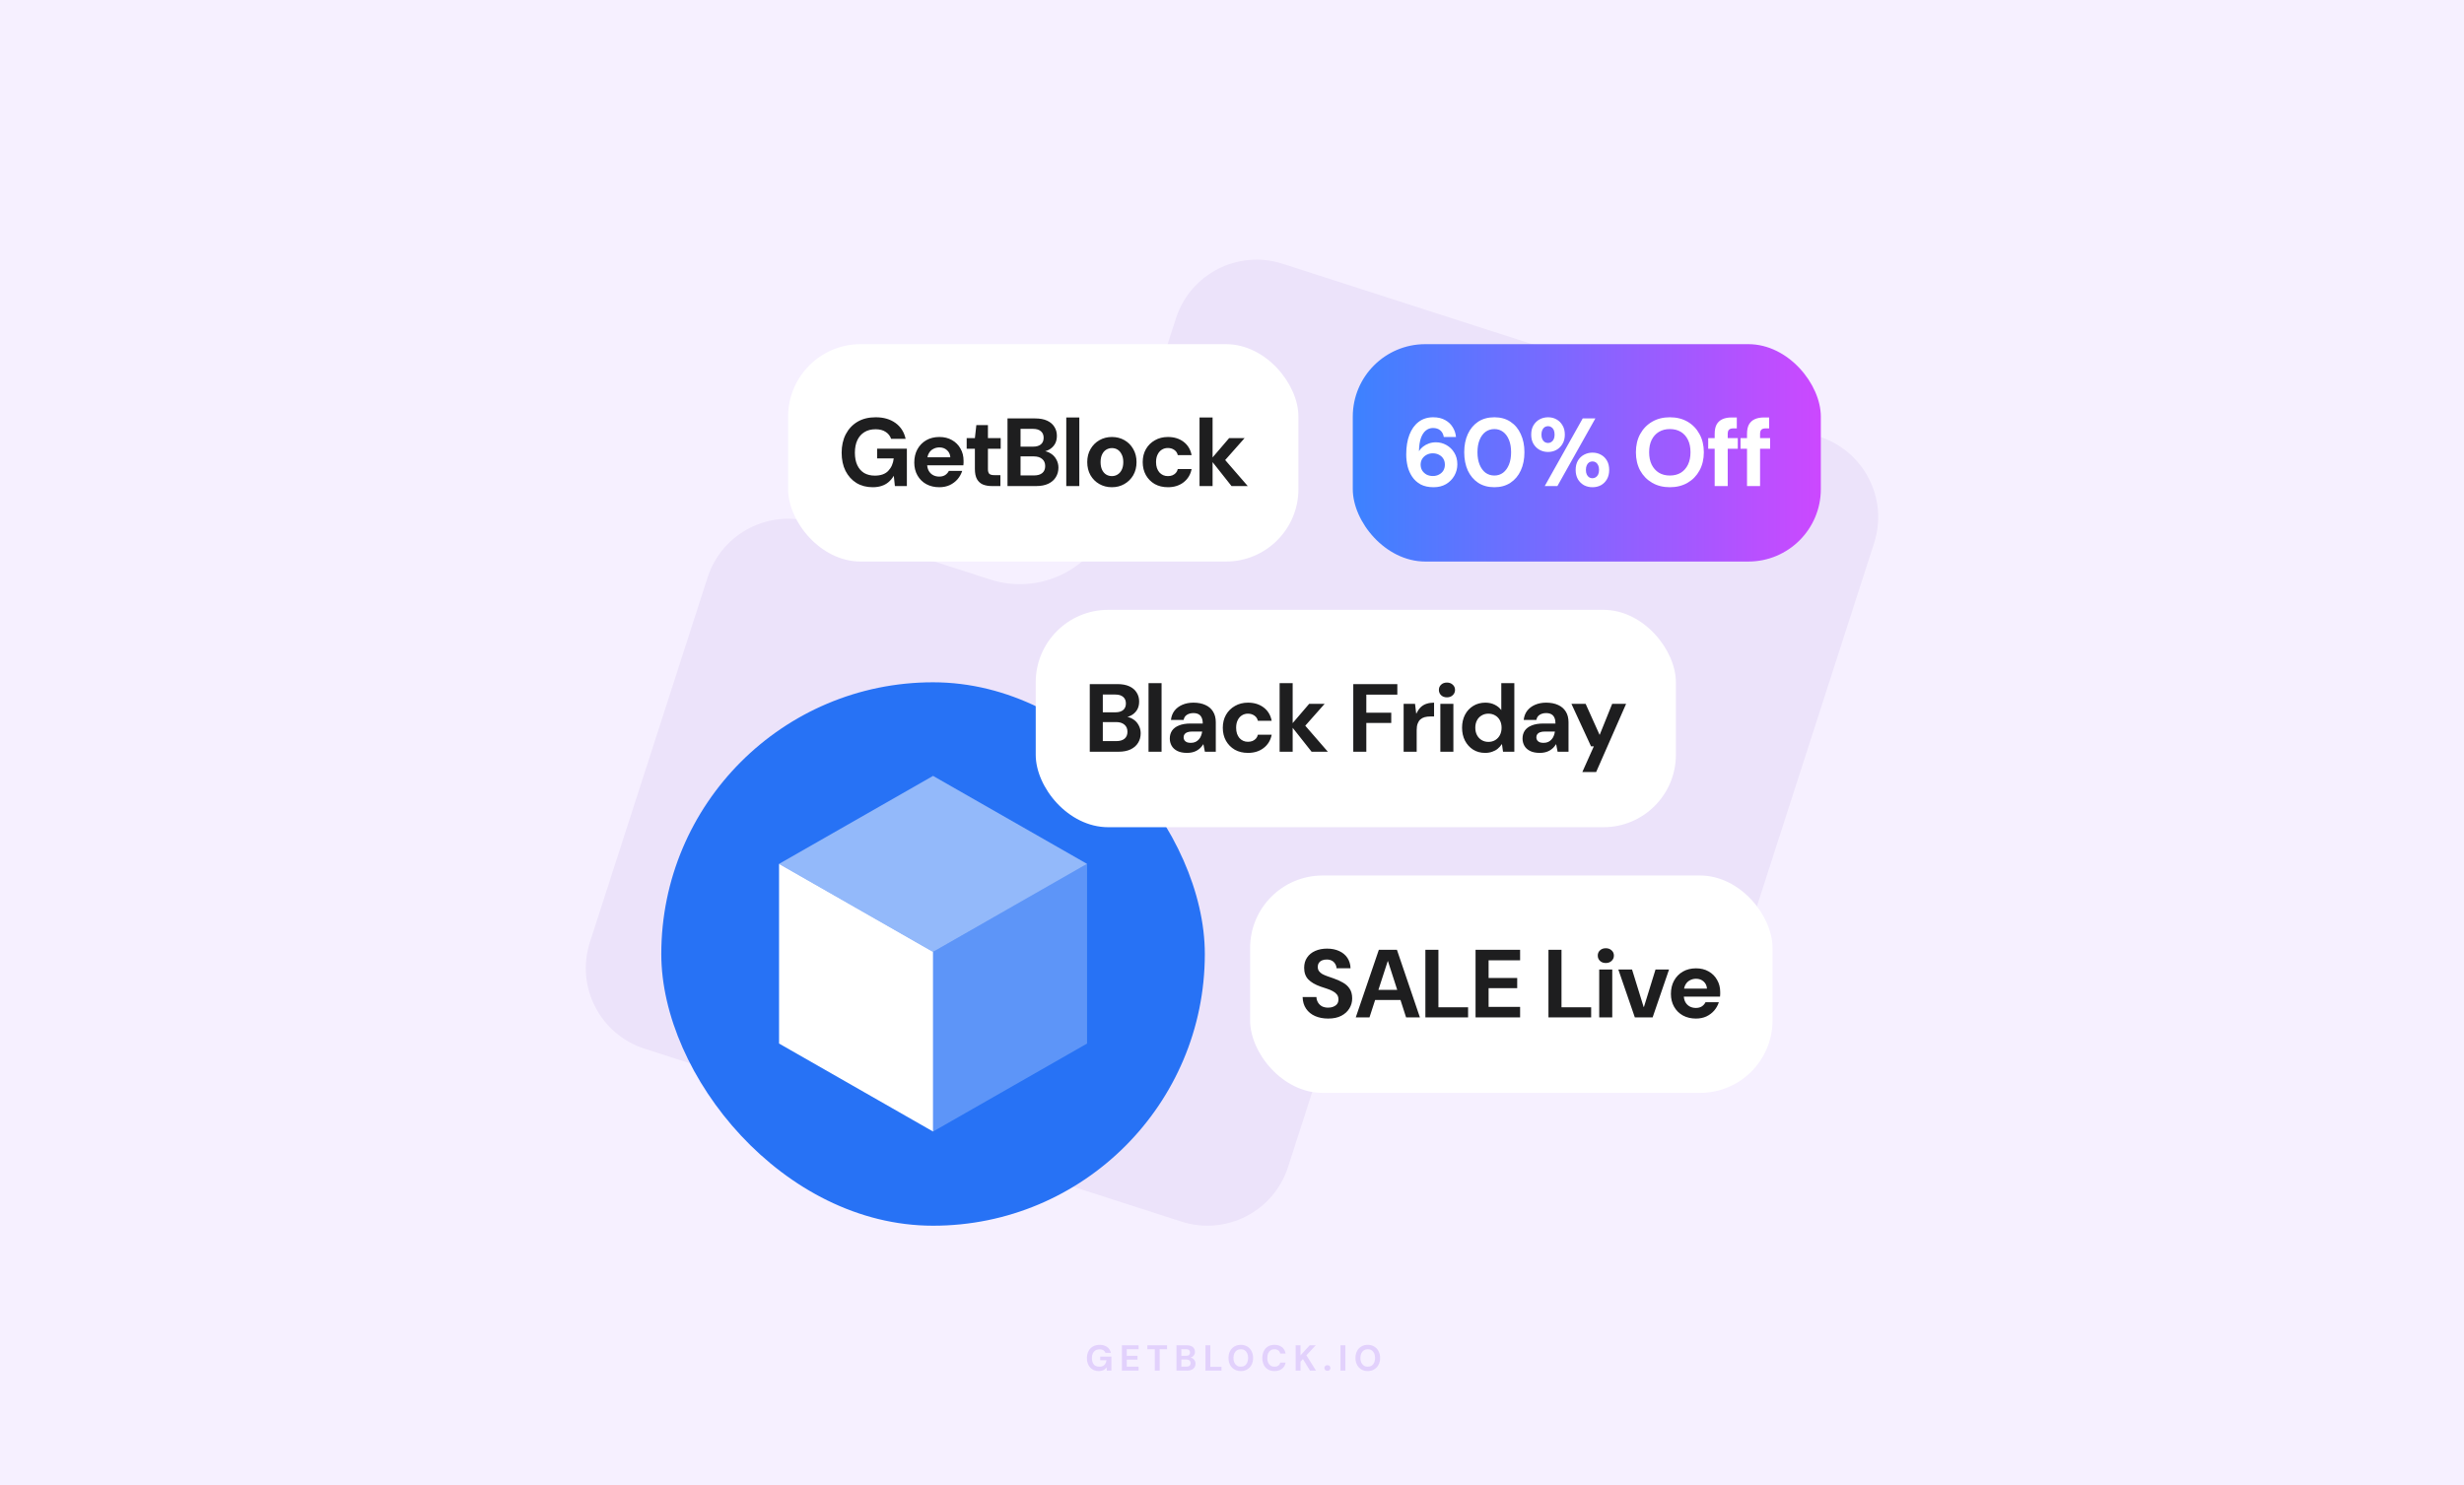 <svg width="816" height="492" viewBox="0 0 816 492" fill="none" xmlns="http://www.w3.org/2000/svg">
<rect width="816" height="492" fill="#F6F0FF"/>
<path fill-rule="evenodd" clip-rule="evenodd" d="M602.554 144.638C617.294 149.386 625.392 165.176 620.64 179.905L581.656 300.753C576.904 315.482 561.104 323.574 546.364 318.826L488.072 300.048C471.255 294.631 453.23 303.868 447.806 320.683L426.552 386.568C421.801 401.298 406 409.389 391.26 404.641L213.446 347.362C198.706 342.614 190.608 326.824 195.36 312.095L234.344 191.247C239.096 176.518 254.896 168.426 269.636 173.174L327.928 191.952C344.745 197.369 362.77 188.132 368.194 171.317L389.448 105.432C394.199 90.702 410 82.611 424.74 87.359L602.554 144.638Z" fill="#ECE3FA"/>
<path opacity="0.16" d="M363.914 454.144C363.122 454.144 362.426 453.968 361.826 453.616C361.234 453.256 360.774 452.756 360.446 452.116C360.118 451.468 359.954 450.716 359.954 449.86C359.954 448.996 360.122 448.236 360.458 447.58C360.794 446.916 361.278 446.396 361.91 446.02C362.55 445.644 363.306 445.456 364.178 445.456C365.17 445.456 365.99 445.692 366.638 446.164C367.294 446.636 367.714 447.292 367.898 448.132H366.098C365.978 447.764 365.754 447.476 365.426 447.268C365.098 447.052 364.678 446.944 364.166 446.944C363.622 446.944 363.158 447.064 362.774 447.304C362.39 447.544 362.098 447.88 361.898 448.312C361.698 448.744 361.598 449.26 361.598 449.86C361.598 450.468 361.698 450.984 361.898 451.408C362.098 451.832 362.382 452.156 362.75 452.38C363.126 452.596 363.566 452.704 364.07 452.704C364.806 452.704 365.362 452.508 365.738 452.116C366.122 451.716 366.35 451.2 366.422 450.568H364.358V449.356H368.054V454H366.566L366.434 452.932C366.258 453.196 366.05 453.42 365.81 453.604C365.578 453.78 365.306 453.912 364.994 454C364.682 454.096 364.322 454.144 363.914 454.144ZM371.537 454V445.6H377.057V446.908H373.157V449.104H376.697V450.364H373.157V452.692H377.057V454H371.537ZM382.432 454V446.908H379.972V445.6H386.488V446.908H384.04V454H382.432ZM389.604 454V445.6H393.048C393.632 445.6 394.124 445.692 394.524 445.876C394.924 446.06 395.224 446.316 395.424 446.644C395.632 446.964 395.736 447.336 395.736 447.76C395.736 448.184 395.644 448.54 395.46 448.828C395.276 449.116 395.032 449.34 394.728 449.5C394.432 449.652 394.104 449.74 393.744 449.764L393.936 449.632C394.32 449.648 394.66 449.752 394.956 449.944C395.26 450.128 395.496 450.376 395.664 450.688C395.84 451 395.928 451.34 395.928 451.708C395.928 452.156 395.82 452.552 395.604 452.896C395.388 453.24 395.076 453.512 394.668 453.712C394.26 453.904 393.76 454 393.168 454H389.604ZM391.224 452.68H392.904C393.344 452.68 393.684 452.58 393.924 452.38C394.164 452.18 394.284 451.892 394.284 451.516C394.284 451.14 394.16 450.848 393.912 450.64C393.664 450.424 393.32 450.316 392.88 450.316H391.224V452.68ZM391.224 449.104H392.784C393.208 449.104 393.532 449.008 393.756 448.816C393.98 448.624 394.092 448.352 394.092 448C394.092 447.656 393.98 447.388 393.756 447.196C393.532 446.996 393.204 446.896 392.772 446.896H391.224V449.104ZM399.211 454V445.6H400.831V452.74H404.515V454H399.211ZM410.912 454.144C410.104 454.144 409.392 453.96 408.776 453.592C408.168 453.224 407.692 452.716 407.348 452.068C407.004 451.412 406.832 450.656 406.832 449.8C406.832 448.944 407.004 448.192 407.348 447.544C407.692 446.888 408.168 446.376 408.776 446.008C409.392 445.64 410.104 445.456 410.912 445.456C411.72 445.456 412.428 445.64 413.036 446.008C413.652 446.376 414.132 446.888 414.476 447.544C414.82 448.192 414.992 448.944 414.992 449.8C414.992 450.656 414.82 451.412 414.476 452.068C414.132 452.716 413.652 453.224 413.036 453.592C412.428 453.96 411.72 454.144 410.912 454.144ZM410.912 452.692C411.408 452.692 411.836 452.576 412.196 452.344C412.564 452.104 412.844 451.768 413.036 451.336C413.236 450.904 413.336 450.392 413.336 449.8C413.336 449.2 413.236 448.688 413.036 448.264C412.844 447.832 412.564 447.5 412.196 447.268C411.836 447.036 411.408 446.92 410.912 446.92C410.424 446.92 409.996 447.036 409.628 447.268C409.26 447.5 408.976 447.832 408.776 448.264C408.576 448.688 408.476 449.2 408.476 449.8C408.476 450.392 408.576 450.904 408.776 451.336C408.976 451.768 409.26 452.104 409.628 452.344C409.996 452.576 410.424 452.692 410.912 452.692ZM422.053 454.144C421.221 454.144 420.505 453.964 419.905 453.604C419.305 453.236 418.845 452.728 418.525 452.08C418.205 451.424 418.045 450.668 418.045 449.812C418.045 448.956 418.205 448.2 418.525 447.544C418.845 446.888 419.305 446.376 419.905 446.008C420.505 445.64 421.221 445.456 422.053 445.456C423.069 445.456 423.897 445.708 424.537 446.212C425.185 446.716 425.589 447.428 425.749 448.348H423.985C423.881 447.9 423.665 447.552 423.337 447.304C423.009 447.048 422.577 446.92 422.041 446.92C421.553 446.92 421.133 447.04 420.781 447.28C420.429 447.512 420.157 447.844 419.965 448.276C419.781 448.7 419.689 449.212 419.689 449.812C419.689 450.404 419.781 450.916 419.965 451.348C420.157 451.78 420.429 452.112 420.781 452.344C421.133 452.576 421.553 452.692 422.041 452.692C422.577 452.692 423.005 452.576 423.325 452.344C423.653 452.104 423.873 451.772 423.985 451.348H425.749C425.589 452.22 425.185 452.904 424.537 453.4C423.897 453.896 423.069 454.144 422.053 454.144ZM429.077 454V445.6H430.697V448.924L433.733 445.6H435.737L432.641 448.924L435.821 454H433.841L431.489 450.184L430.697 451.024V454H429.077ZM439.603 454.06C439.307 454.06 439.063 453.972 438.871 453.796C438.687 453.612 438.595 453.388 438.595 453.124C438.595 452.86 438.687 452.64 438.871 452.464C439.063 452.28 439.307 452.188 439.603 452.188C439.899 452.188 440.139 452.28 440.323 452.464C440.507 452.64 440.599 452.86 440.599 453.124C440.599 453.388 440.507 453.612 440.323 453.796C440.139 453.972 439.899 454.06 439.603 454.06ZM443.921 454V445.6H445.541V454H443.921ZM452.961 454.144C452.153 454.144 451.441 453.96 450.825 453.592C450.217 453.224 449.741 452.716 449.397 452.068C449.053 451.412 448.881 450.656 448.881 449.8C448.881 448.944 449.053 448.192 449.397 447.544C449.741 446.888 450.217 446.376 450.825 446.008C451.441 445.64 452.153 445.456 452.961 445.456C453.769 445.456 454.477 445.64 455.085 446.008C455.701 446.376 456.181 446.888 456.525 447.544C456.869 448.192 457.041 448.944 457.041 449.8C457.041 450.656 456.869 451.412 456.525 452.068C456.181 452.716 455.701 453.224 455.085 453.592C454.477 453.96 453.769 454.144 452.961 454.144ZM452.961 452.692C453.457 452.692 453.885 452.576 454.245 452.344C454.613 452.104 454.893 451.768 455.085 451.336C455.285 450.904 455.385 450.392 455.385 449.8C455.385 449.2 455.285 448.688 455.085 448.264C454.893 447.832 454.613 447.5 454.245 447.268C453.885 447.036 453.457 446.92 452.961 446.92C452.473 446.92 452.045 447.036 451.677 447.268C451.309 447.5 451.025 447.832 450.825 448.264C450.625 448.688 450.525 449.2 450.525 449.8C450.525 450.392 450.625 450.904 450.825 451.336C451.025 451.768 451.309 452.104 451.677 452.344C452.045 452.576 452.473 452.692 452.961 452.692Z" fill="#7A2FEB"/>
<rect x="414" y="290" width="173" height="72" rx="24" fill="white"/>
<path d="M439.864 337.384C438.242 337.384 436.792 337.107 435.512 336.552C434.253 335.997 433.261 335.187 432.536 334.12C431.81 333.053 431.426 331.763 431.384 330.248H435.96C435.981 330.909 436.152 331.507 436.472 332.04C436.792 332.573 437.229 333 437.784 333.32C438.36 333.619 439.053 333.768 439.864 333.768C440.525 333.768 441.101 333.661 441.592 333.448C442.104 333.235 442.509 332.936 442.808 332.552C443.106 332.147 443.256 331.645 443.256 331.048C443.256 330.408 443.096 329.875 442.776 329.448C442.456 329.021 442.018 328.659 441.464 328.36C440.909 328.04 440.269 327.763 439.544 327.528C438.84 327.293 438.104 327.048 437.336 326.792C435.565 326.173 434.21 325.384 433.272 324.424C432.354 323.464 431.896 322.184 431.896 320.584C431.896 319.261 432.216 318.131 432.856 317.192C433.496 316.232 434.392 315.496 435.544 314.984C436.696 314.472 438.008 314.216 439.48 314.216C440.994 314.216 442.328 314.483 443.48 315.016C444.632 315.528 445.538 316.275 446.2 317.256C446.861 318.237 447.213 319.389 447.256 320.712H442.616C442.594 320.179 442.445 319.699 442.168 319.272C441.912 318.824 441.549 318.472 441.08 318.216C440.61 317.96 440.056 317.832 439.416 317.832C438.861 317.811 438.349 317.896 437.88 318.088C437.432 318.259 437.069 318.536 436.792 318.92C436.536 319.283 436.408 319.741 436.408 320.296C436.408 320.829 436.536 321.277 436.792 321.64C437.048 322.003 437.4 322.323 437.848 322.6C438.317 322.856 438.872 323.101 439.512 323.336C440.152 323.571 440.856 323.816 441.624 324.072C442.754 324.456 443.778 324.915 444.696 325.448C445.634 325.96 446.381 326.632 446.936 327.464C447.512 328.296 447.8 329.384 447.8 330.728C447.8 331.923 447.49 333.021 446.872 334.024C446.274 335.027 445.389 335.837 444.216 336.456C443.042 337.075 441.592 337.384 439.864 337.384ZM448.985 337L456.633 314.6H462.617L470.233 337H465.657L459.641 318.344H459.577L453.529 337H448.985ZM452.601 331.24L453.753 327.88H465.145L466.265 331.24H452.601ZM472.041 337V314.6H476.361V333.64H486.185V337H472.041ZM488.659 337V314.6H503.411V318.088H492.979V323.944H502.451V327.304H492.979V333.512H503.411V337H488.659ZM512.8 337V314.6H517.12V333.64H526.944V337H512.8ZM529.61 337V321.128H533.93V337H529.61ZM531.786 318.984C530.996 318.984 530.356 318.749 529.866 318.28C529.375 317.811 529.13 317.224 529.13 316.52C529.13 315.816 529.375 315.24 529.866 314.792C530.356 314.323 530.996 314.088 531.786 314.088C532.575 314.088 533.215 314.323 533.706 314.792C534.218 315.24 534.474 315.816 534.474 316.52C534.474 317.224 534.218 317.811 533.706 318.28C533.215 318.749 532.575 318.984 531.786 318.984ZM541.41 337L535.938 321.128H540.482L544.322 333.544H544.418L548.258 321.128H552.738L547.298 337H541.41ZM561.645 337.384C560.024 337.384 558.584 337.043 557.325 336.36C556.088 335.677 555.117 334.717 554.413 333.48C553.709 332.243 553.357 330.824 553.357 329.224C553.357 327.56 553.698 326.099 554.381 324.84C555.085 323.56 556.056 322.557 557.293 321.832C558.552 321.107 560.013 320.744 561.677 320.744C563.256 320.744 564.642 321.085 565.837 321.768C567.053 322.451 567.992 323.389 568.653 324.584C569.336 325.757 569.677 327.091 569.677 328.584C569.677 328.797 569.677 329.043 569.677 329.32C569.677 329.576 569.656 329.843 569.613 330.12H556.429V327.464H565.293C565.229 326.483 564.856 325.693 564.173 325.096C563.512 324.499 562.68 324.2 561.677 324.2C560.93 324.2 560.248 324.371 559.629 324.712C559.01 325.032 558.52 325.523 558.157 326.184C557.794 326.845 557.613 327.688 557.613 328.712V329.64C557.613 330.515 557.784 331.272 558.125 331.912C558.466 332.531 558.936 333.011 559.533 333.352C560.152 333.693 560.845 333.864 561.613 333.864C562.402 333.864 563.064 333.693 563.597 333.352C564.13 332.989 564.536 332.531 564.813 331.976H569.229C568.909 332.979 568.397 333.896 567.693 334.728C566.989 335.539 566.125 336.189 565.101 336.68C564.077 337.149 562.925 337.384 561.645 337.384Z" fill="#1E1E1F"/>
<rect x="261" y="114" width="169" height="72" rx="24" fill="white"/>
<path d="M289 161.384C286.973 161.384 285.181 160.915 283.624 159.976C282.088 159.016 280.883 157.683 280.008 155.976C279.155 154.248 278.728 152.243 278.728 149.96C278.728 147.656 279.176 145.629 280.072 143.88C280.989 142.109 282.28 140.723 283.944 139.72C285.629 138.717 287.645 138.216 289.992 138.216C292.616 138.216 294.803 138.845 296.552 140.104C298.301 141.363 299.421 143.112 299.912 145.352H295.112C294.771 144.371 294.163 143.603 293.288 143.048C292.435 142.472 291.325 142.184 289.96 142.184C288.509 142.184 287.272 142.504 286.248 143.144C285.224 143.784 284.445 144.68 283.912 145.832C283.379 146.984 283.112 148.36 283.112 149.96C283.112 151.581 283.379 152.957 283.912 154.088C284.445 155.219 285.203 156.083 286.184 156.68C287.187 157.256 288.36 157.544 289.704 157.544C291.667 157.544 293.149 157.021 294.152 155.976C295.176 154.909 295.784 153.533 295.976 151.848H290.472V148.616H300.328V161H296.36L296.008 157.672H295.944C295.475 158.461 294.899 159.144 294.216 159.72C293.555 160.275 292.787 160.691 291.912 160.968C291.059 161.245 290.088 161.384 289 161.384ZM311.069 161.384C309.448 161.384 308.008 161.043 306.749 160.36C305.512 159.677 304.541 158.717 303.837 157.48C303.133 156.243 302.781 154.824 302.781 153.224C302.781 151.56 303.122 150.099 303.805 148.84C304.509 147.56 305.48 146.557 306.717 145.832C307.976 145.107 309.437 144.744 311.101 144.744C312.68 144.744 314.066 145.085 315.261 145.768C316.477 146.451 317.416 147.389 318.077 148.584C318.76 149.757 319.101 151.091 319.101 152.584C319.101 152.797 319.101 153.043 319.101 153.32C319.101 153.576 319.08 153.843 319.037 154.12H305.853V151.464H314.717C314.653 150.483 314.28 149.693 313.597 149.096C312.936 148.499 312.104 148.2 311.101 148.2C310.354 148.2 309.672 148.371 309.053 148.712C308.434 149.032 307.944 149.523 307.581 150.184C307.218 150.845 307.037 151.688 307.037 152.712V153.64C307.037 154.515 307.208 155.272 307.549 155.912C307.89 156.531 308.36 157.011 308.957 157.352C309.576 157.693 310.269 157.864 311.037 157.864C311.826 157.864 312.488 157.693 313.021 157.352C313.554 156.989 313.96 156.531 314.237 155.976H318.653C318.333 156.979 317.821 157.896 317.117 158.728C316.413 159.539 315.549 160.189 314.525 160.68C313.501 161.149 312.349 161.384 311.069 161.384ZM328.485 161C327.355 161 326.363 160.829 325.509 160.488C324.677 160.125 324.027 159.539 323.557 158.728C323.088 157.896 322.853 156.765 322.853 155.336V148.648H320.133V145.128H322.853L323.333 140.808H327.173V145.128H331.397V148.648H327.173V155.4C327.173 156.147 327.333 156.669 327.653 156.968C327.973 157.245 328.517 157.384 329.285 157.384H331.301V161H328.485ZM333.655 161V138.6H342.839C344.396 138.6 345.708 138.845 346.775 139.336C347.842 139.827 348.642 140.509 349.175 141.384C349.73 142.237 350.007 143.229 350.007 144.36C350.007 145.491 349.762 146.44 349.271 147.208C348.78 147.976 348.13 148.573 347.319 149C346.53 149.405 345.666 149.64 344.727 149.704L345.207 149.352C346.231 149.395 347.138 149.672 347.927 150.184C348.738 150.675 349.367 151.336 349.815 152.168C350.284 153 350.519 153.907 350.519 154.888C350.519 156.083 350.231 157.139 349.655 158.056C349.1 158.973 348.268 159.699 347.159 160.232C346.071 160.744 344.738 161 343.159 161H333.655ZM337.975 157.48H342.455C343.628 157.48 344.535 157.213 345.175 156.68C345.815 156.147 346.135 155.379 346.135 154.376C346.135 153.373 345.804 152.595 345.143 152.04C344.482 151.464 343.564 151.176 342.391 151.176H337.975V157.48ZM337.975 147.944H342.135C343.266 147.944 344.13 147.688 344.727 147.176C345.324 146.664 345.623 145.939 345.623 145C345.623 144.083 345.324 143.368 344.727 142.856C344.13 142.323 343.255 142.056 342.103 142.056H337.975V147.944ZM353.116 161V138.28H357.436V161H353.116ZM368.223 161.384C366.687 161.384 365.301 161.032 364.063 160.328C362.826 159.624 361.845 158.643 361.119 157.384C360.415 156.125 360.063 154.685 360.063 153.064C360.063 151.421 360.426 149.981 361.151 148.744C361.877 147.485 362.858 146.504 364.095 145.8C365.333 145.096 366.709 144.744 368.223 144.744C369.759 144.744 371.146 145.096 372.383 145.8C373.621 146.504 374.591 147.485 375.295 148.744C376.021 149.981 376.383 151.421 376.383 153.064C376.383 154.707 376.021 156.157 375.295 157.416C374.57 158.653 373.589 159.624 372.351 160.328C371.135 161.032 369.759 161.384 368.223 161.384ZM368.223 157.704C368.906 157.704 369.525 157.533 370.079 157.192C370.655 156.851 371.114 156.339 371.455 155.656C371.818 154.952 371.999 154.088 371.999 153.064C371.999 152.04 371.818 151.187 371.455 150.504C371.114 149.8 370.666 149.277 370.111 148.936C369.557 148.595 368.938 148.424 368.255 148.424C367.573 148.424 366.943 148.595 366.367 148.936C365.791 149.277 365.333 149.8 364.991 150.504C364.65 151.187 364.479 152.04 364.479 153.064C364.479 154.088 364.65 154.952 364.991 155.656C365.333 156.339 365.781 156.851 366.335 157.192C366.911 157.533 367.541 157.704 368.223 157.704ZM386.783 161.384C385.119 161.384 383.658 161.032 382.399 160.328C381.162 159.603 380.191 158.621 379.487 157.384C378.783 156.125 378.431 154.685 378.431 153.064C378.431 151.443 378.783 150.013 379.487 148.776C380.212 147.517 381.204 146.536 382.463 145.832C383.722 145.107 385.162 144.744 386.783 144.744C388.831 144.744 390.559 145.277 391.967 146.344C393.375 147.411 394.26 148.883 394.623 150.76H390.047C389.876 150.013 389.492 149.437 388.895 149.032C388.298 148.605 387.583 148.392 386.751 148.392C386.004 148.392 385.332 148.584 384.735 148.968C384.159 149.331 383.7 149.864 383.359 150.568C383.018 151.251 382.847 152.083 382.847 153.064C382.847 153.789 382.943 154.44 383.135 155.016C383.327 155.571 383.594 156.051 383.935 156.456C384.298 156.861 384.714 157.171 385.183 157.384C385.652 157.597 386.175 157.704 386.751 157.704C387.306 157.704 387.807 157.619 388.255 157.448C388.703 157.256 389.087 156.989 389.407 156.648C389.727 156.285 389.94 155.859 390.047 155.368H394.623C394.26 157.203 393.375 158.664 391.967 159.752C390.559 160.84 388.831 161.384 386.783 161.384ZM407.841 161L400.929 152.264L407.041 145.128H412.161L404.257 154.056L404.225 150.632L413.217 161H407.841ZM397.249 161V138.28H401.569V161H397.249Z" fill="#1E1E1F"/>
<rect x="448" y="114" width="155" height="72" rx="24" fill="url(#paint0_linear_766_14275)"/>
<path d="M474.754 161.384C473.069 161.384 471.64 161.075 470.466 160.456C469.314 159.816 468.386 158.973 467.682 157.928C466.978 156.883 466.466 155.72 466.146 154.44C465.848 153.16 465.698 151.859 465.698 150.536C465.698 148.019 466.05 145.843 466.754 144.008C467.458 142.173 468.472 140.755 469.794 139.752C471.138 138.728 472.749 138.216 474.626 138.216C476.184 138.216 477.506 138.525 478.594 139.144C479.682 139.741 480.525 140.541 481.122 141.544C481.72 142.525 482.072 143.592 482.178 144.744H478.146C477.976 143.784 477.581 143.048 476.962 142.536C476.344 142.024 475.544 141.768 474.562 141.768C473.666 141.768 472.877 142.045 472.194 142.6C471.512 143.155 470.968 143.987 470.562 145.096C470.178 146.205 469.965 147.603 469.922 149.288C469.922 149.309 469.922 149.341 469.922 149.384C469.922 149.405 469.922 149.427 469.922 149.448C470.264 148.872 470.712 148.371 471.266 147.944C471.842 147.496 472.493 147.144 473.218 146.888C473.944 146.632 474.712 146.504 475.522 146.504C476.76 146.504 477.912 146.803 478.978 147.4C480.066 147.997 480.941 148.84 481.602 149.928C482.285 151.016 482.626 152.307 482.626 153.8C482.626 155.144 482.296 156.403 481.634 157.576C480.973 158.728 480.056 159.656 478.882 160.36C477.709 161.043 476.333 161.384 474.754 161.384ZM474.53 157.672C475.277 157.672 475.949 157.512 476.546 157.192C477.165 156.872 477.645 156.435 477.986 155.88C478.328 155.304 478.498 154.653 478.498 153.928C478.498 153.16 478.328 152.499 477.986 151.944C477.645 151.389 477.165 150.952 476.546 150.632C475.949 150.312 475.256 150.152 474.466 150.152C473.72 150.152 473.037 150.323 472.418 150.664C471.821 150.984 471.341 151.432 470.978 152.008C470.637 152.563 470.466 153.192 470.466 153.896C470.466 154.621 470.637 155.272 470.978 155.848C471.341 156.403 471.821 156.851 472.418 157.192C473.037 157.512 473.741 157.672 474.53 157.672ZM494.892 161.384C492.801 161.384 491.009 160.893 489.516 159.912C488.044 158.931 486.903 157.576 486.092 155.848C485.303 154.099 484.908 152.083 484.908 149.8C484.908 147.517 485.303 145.512 486.092 143.784C486.903 142.035 488.044 140.669 489.516 139.688C491.009 138.707 492.801 138.216 494.892 138.216C496.961 138.216 498.732 138.707 500.204 139.688C501.697 140.669 502.839 142.035 503.628 143.784C504.439 145.512 504.844 147.517 504.844 149.8C504.844 152.083 504.439 154.099 503.628 155.848C502.839 157.576 501.697 158.931 500.204 159.912C498.732 160.893 496.961 161.384 494.892 161.384ZM494.892 157.512C495.98 157.512 496.94 157.203 497.772 156.584C498.604 155.944 499.255 155.048 499.724 153.896C500.193 152.744 500.428 151.379 500.428 149.8C500.428 148.2 500.193 146.835 499.724 145.704C499.255 144.552 498.604 143.667 497.772 143.048C496.94 142.429 495.98 142.12 494.892 142.12C493.783 142.12 492.801 142.429 491.948 143.048C491.116 143.667 490.465 144.552 489.996 145.704C489.527 146.835 489.292 148.2 489.292 149.8C489.292 151.379 489.527 152.744 489.996 153.896C490.465 155.048 491.116 155.944 491.948 156.584C492.801 157.203 493.783 157.512 494.892 157.512ZM511.568 161L524.144 138.6H528.336L515.76 161H511.568ZM527.376 161.384C526.352 161.384 525.413 161.16 524.56 160.712C523.728 160.243 523.056 159.581 522.544 158.728C522.053 157.853 521.808 156.829 521.808 155.656C521.808 154.461 522.053 153.437 522.544 152.584C523.056 151.731 523.728 151.08 524.56 150.632C525.413 150.163 526.352 149.928 527.376 149.928C528.443 149.928 529.381 150.163 530.192 150.632C531.024 151.08 531.685 151.731 532.176 152.584C532.667 153.437 532.912 154.461 532.912 155.656C532.912 156.829 532.667 157.853 532.176 158.728C531.685 159.581 531.024 160.243 530.192 160.712C529.36 161.16 528.421 161.384 527.376 161.384ZM527.344 158.408C527.771 158.408 528.144 158.301 528.464 158.088C528.805 157.875 529.072 157.565 529.264 157.16C529.456 156.755 529.552 156.253 529.552 155.656C529.552 155.037 529.456 154.525 529.264 154.12C529.072 153.693 528.816 153.373 528.496 153.16C528.176 152.947 527.803 152.84 527.376 152.84C526.971 152.84 526.597 152.947 526.256 153.16C525.936 153.373 525.68 153.693 525.488 154.12C525.296 154.525 525.2 155.037 525.2 155.656C525.2 156.253 525.296 156.755 525.488 157.16C525.68 157.565 525.936 157.875 526.256 158.088C526.576 158.301 526.939 158.408 527.344 158.408ZM512.656 149.704C511.632 149.704 510.693 149.469 509.84 149C509.008 148.531 508.336 147.869 507.824 147.016C507.333 146.163 507.088 145.149 507.088 143.976C507.088 142.76 507.333 141.736 507.824 140.904C508.336 140.051 509.008 139.389 509.84 138.92C510.693 138.451 511.643 138.216 512.688 138.216C513.733 138.216 514.661 138.451 515.472 138.92C516.304 139.389 516.965 140.051 517.456 140.904C517.968 141.736 518.224 142.76 518.224 143.976C518.224 145.149 517.968 146.163 517.456 147.016C516.965 147.869 516.304 148.531 515.472 149C514.64 149.469 513.701 149.704 512.656 149.704ZM512.656 146.728C513.061 146.728 513.424 146.621 513.744 146.408C514.085 146.195 514.352 145.885 514.544 145.48C514.736 145.075 514.832 144.573 514.832 143.976C514.832 143.336 514.736 142.813 514.544 142.408C514.352 142.003 514.085 141.693 513.744 141.48C513.424 141.267 513.061 141.16 512.656 141.16C512.251 141.16 511.877 141.267 511.536 141.48C511.216 141.693 510.96 142.013 510.768 142.44C510.576 142.845 510.48 143.357 510.48 143.976C510.48 144.573 510.576 145.075 510.768 145.48C510.96 145.885 511.216 146.195 511.536 146.408C511.877 146.621 512.251 146.728 512.656 146.728ZM552.993 161.384C550.774 161.384 548.822 160.893 547.137 159.912C545.451 158.931 544.129 157.576 543.169 155.848C542.23 154.099 541.761 152.083 541.761 149.8C541.761 147.517 542.23 145.512 543.169 143.784C544.129 142.035 545.451 140.669 547.137 139.688C548.822 138.707 550.774 138.216 552.993 138.216C555.233 138.216 557.195 138.707 558.881 139.688C560.566 140.669 561.878 142.035 562.817 143.784C563.777 145.512 564.257 147.517 564.257 149.8C564.257 152.083 563.777 154.099 562.817 155.848C561.878 157.576 560.566 158.931 558.881 159.912C557.195 160.893 555.233 161.384 552.993 161.384ZM552.993 157.512C554.401 157.512 555.617 157.203 556.641 156.584C557.665 155.944 558.454 155.048 559.009 153.896C559.563 152.744 559.841 151.379 559.841 149.8C559.841 148.2 559.563 146.835 559.009 145.704C558.454 144.552 557.665 143.667 556.641 143.048C555.617 142.429 554.401 142.12 552.993 142.12C551.627 142.12 550.422 142.429 549.377 143.048C548.353 143.667 547.553 144.552 546.977 145.704C546.422 146.835 546.145 148.2 546.145 149.8C546.145 151.379 546.422 152.744 546.977 153.896C547.553 155.048 548.353 155.944 549.377 156.584C550.422 157.203 551.627 157.512 552.993 157.512ZM567.847 161V143.752C567.847 142.408 568.071 141.341 568.519 140.552C568.988 139.763 569.639 139.187 570.471 138.824C571.303 138.461 572.284 138.28 573.415 138.28H575.175V141.896H574.055C573.394 141.896 572.914 142.035 572.615 142.312C572.316 142.589 572.167 143.059 572.167 143.72V161H567.847ZM565.703 148.648V145.128H575.495V148.648H565.703ZM578.558 161V143.752C578.558 142.408 578.782 141.341 579.23 140.552C579.7 139.763 580.35 139.187 581.182 138.824C582.014 138.461 582.996 138.28 584.126 138.28H585.886V141.896H584.766C584.105 141.896 583.625 142.035 583.326 142.312C583.028 142.589 582.878 143.059 582.878 143.72V161H578.558ZM576.414 148.648V145.128H586.206V148.648H576.414Z" fill="white"/>
<rect x="219" y="226" width="180" height="180" rx="90" fill="#2772F5"/>
<path d="M309 315.296V374.804L258 345.657V286.15L309 315.296Z" fill="white"/>
<path opacity="0.25" d="M309 315.296L360 286.15V345.657L309 374.804V315.296Z" fill="white"/>
<path opacity="0.5" d="M309 257L360 286.146L309 315.293L258 286.146L309 257Z" fill="white"/>
<rect x="343" y="202" width="212" height="72" rx="24" fill="white"/>
<path d="M360.896 249V226.6H370.08C371.637 226.6 372.949 226.845 374.016 227.336C375.082 227.827 375.882 228.509 376.416 229.384C376.97 230.237 377.248 231.229 377.248 232.36C377.248 233.491 377.002 234.44 376.512 235.208C376.021 235.976 375.37 236.573 374.56 237C373.77 237.405 372.906 237.64 371.968 237.704L372.448 237.352C373.472 237.395 374.378 237.672 375.168 238.184C375.978 238.675 376.608 239.336 377.056 240.168C377.525 241 377.76 241.907 377.76 242.888C377.76 244.083 377.472 245.139 376.896 246.056C376.341 246.973 375.509 247.699 374.4 248.232C373.312 248.744 371.978 249 370.4 249H360.896ZM365.216 245.48H369.696C370.869 245.48 371.776 245.213 372.416 244.68C373.056 244.147 373.376 243.379 373.376 242.376C373.376 241.373 373.045 240.595 372.384 240.04C371.722 239.464 370.805 239.176 369.632 239.176H365.216V245.48ZM365.216 235.944H369.376C370.506 235.944 371.37 235.688 371.968 235.176C372.565 234.664 372.864 233.939 372.864 233C372.864 232.083 372.565 231.368 371.968 230.856C371.37 230.323 370.496 230.056 369.344 230.056H365.216V235.944ZM380.356 249V226.28H384.676V249H380.356ZM393.128 249.384C391.827 249.384 390.749 249.171 389.896 248.744C389.043 248.317 388.413 247.741 388.008 247.016C387.603 246.291 387.4 245.491 387.4 244.616C387.4 243.635 387.645 242.771 388.136 242.024C388.648 241.277 389.416 240.701 390.44 240.296C391.464 239.869 392.755 239.656 394.312 239.656H398.312C398.312 238.867 398.195 238.227 397.96 237.736C397.747 237.224 397.405 236.84 396.936 236.584C396.488 236.328 395.912 236.2 395.208 236.2C394.376 236.2 393.661 236.392 393.064 236.776C392.488 237.139 392.125 237.704 391.976 238.472H387.784C387.912 237.299 388.296 236.285 388.936 235.432C389.597 234.579 390.472 233.917 391.56 233.448C392.648 232.979 393.864 232.744 395.208 232.744C396.744 232.744 398.067 233 399.176 233.512C400.285 234.003 401.139 234.739 401.736 235.72C402.333 236.68 402.632 237.853 402.632 239.24V249H399.016L398.536 246.536H398.472C398.195 246.984 397.875 247.389 397.512 247.752C397.149 248.093 396.744 248.392 396.296 248.648C395.869 248.883 395.389 249.064 394.856 249.192C394.323 249.32 393.747 249.384 393.128 249.384ZM394.344 246.056C394.92 246.056 395.432 245.96 395.88 245.768C396.328 245.555 396.701 245.277 397 244.936C397.32 244.595 397.565 244.2 397.736 243.752C397.928 243.283 398.056 242.803 398.12 242.312H394.792C394.131 242.312 393.587 242.397 393.16 242.568C392.755 242.717 392.456 242.941 392.264 243.24C392.072 243.517 391.976 243.848 391.976 244.232C391.976 244.616 392.072 244.947 392.264 245.224C392.456 245.501 392.733 245.715 393.096 245.864C393.459 245.992 393.875 246.056 394.344 246.056ZM413.305 249.384C411.641 249.384 410.179 249.032 408.921 248.328C407.683 247.603 406.713 246.621 406.009 245.384C405.305 244.125 404.953 242.685 404.953 241.064C404.953 239.443 405.305 238.013 406.009 236.776C406.734 235.517 407.726 234.536 408.985 233.832C410.243 233.107 411.683 232.744 413.305 232.744C415.353 232.744 417.081 233.277 418.489 234.344C419.897 235.411 420.782 236.883 421.145 238.76H416.569C416.398 238.013 416.014 237.437 415.417 237.032C414.819 236.605 414.105 236.392 413.273 236.392C412.526 236.392 411.854 236.584 411.257 236.968C410.681 237.331 410.222 237.864 409.881 238.568C409.539 239.251 409.369 240.083 409.369 241.064C409.369 241.789 409.465 242.44 409.657 243.016C409.849 243.571 410.115 244.051 410.457 244.456C410.819 244.861 411.235 245.171 411.705 245.384C412.174 245.597 412.697 245.704 413.273 245.704C413.827 245.704 414.329 245.619 414.777 245.448C415.225 245.256 415.609 244.989 415.929 244.648C416.249 244.285 416.462 243.859 416.569 243.368H421.145C420.782 245.203 419.897 246.664 418.489 247.752C417.081 248.84 415.353 249.384 413.305 249.384ZM434.363 249L427.451 240.264L433.563 233.128H438.683L430.779 242.056L430.747 238.632L439.739 249H434.363ZM423.771 249V226.28H428.091V249H423.771ZM448.163 249V226.6H462.755V230.088H452.483V236.072H460.739V239.464H452.483V249H448.163ZM464.84 249V233.128H468.616L469 236.36H469.064C469.491 235.464 469.982 234.749 470.536 234.216C471.112 233.683 471.763 233.309 472.488 233.096C473.214 232.861 474.024 232.744 474.92 232.744V237.32H473.736C473.032 237.32 472.392 237.395 471.816 237.544C471.262 237.693 470.782 237.949 470.376 238.312C469.992 238.653 469.694 239.112 469.48 239.688C469.267 240.264 469.16 240.979 469.16 241.832V249H464.84ZM476.996 249V233.128H481.316V249H476.996ZM479.172 230.984C478.383 230.984 477.743 230.749 477.252 230.28C476.762 229.811 476.516 229.224 476.516 228.52C476.516 227.816 476.762 227.24 477.252 226.792C477.743 226.323 478.383 226.088 479.172 226.088C479.962 226.088 480.602 226.323 481.092 226.792C481.604 227.24 481.86 227.816 481.86 228.52C481.86 229.224 481.604 229.811 481.092 230.28C480.602 230.749 479.962 230.984 479.172 230.984ZM491.805 249.384C490.312 249.384 488.989 249.021 487.837 248.296C486.706 247.571 485.81 246.579 485.149 245.32C484.509 244.061 484.189 242.632 484.189 241.032C484.189 239.453 484.509 238.035 485.149 236.776C485.81 235.517 486.717 234.536 487.869 233.832C489.042 233.107 490.386 232.744 491.901 232.744C493.096 232.744 494.141 232.979 495.037 233.448C495.933 233.896 496.648 234.483 497.181 235.208V226.28H501.501V249H497.757L497.405 246.504H497.341C496.978 247.059 496.53 247.56 495.997 248.008C495.485 248.435 494.877 248.765 494.173 249C493.49 249.256 492.701 249.384 491.805 249.384ZM492.925 245.736C493.778 245.736 494.536 245.533 495.197 245.128C495.858 244.723 496.37 244.168 496.733 243.464C497.096 242.76 497.277 241.949 497.277 241.032C497.277 240.136 497.096 239.336 496.733 238.632C496.37 237.928 495.858 237.384 495.197 237C494.536 236.595 493.768 236.392 492.893 236.392C492.061 236.392 491.314 236.595 490.653 237C489.992 237.384 489.48 237.928 489.117 238.632C488.754 239.336 488.573 240.136 488.573 241.032C488.573 241.949 488.754 242.76 489.117 243.464C489.48 244.168 489.992 244.723 490.653 245.128C491.314 245.533 492.072 245.736 492.925 245.736ZM509.943 249.384C508.642 249.384 507.564 249.171 506.711 248.744C505.858 248.317 505.228 247.741 504.823 247.016C504.418 246.291 504.215 245.491 504.215 244.616C504.215 243.635 504.46 242.771 504.951 242.024C505.463 241.277 506.231 240.701 507.255 240.296C508.279 239.869 509.57 239.656 511.127 239.656H515.127C515.127 238.867 515.01 238.227 514.775 237.736C514.562 237.224 514.22 236.84 513.751 236.584C513.303 236.328 512.727 236.2 512.023 236.2C511.191 236.2 510.476 236.392 509.879 236.776C509.303 237.139 508.94 237.704 508.791 238.472H504.599C504.727 237.299 505.111 236.285 505.751 235.432C506.412 234.579 507.287 233.917 508.375 233.448C509.463 232.979 510.679 232.744 512.023 232.744C513.559 232.744 514.882 233 515.991 233.512C517.1 234.003 517.954 234.739 518.551 235.72C519.148 236.68 519.447 237.853 519.447 239.24V249H515.831L515.351 246.536H515.287C515.01 246.984 514.69 247.389 514.327 247.752C513.964 248.093 513.559 248.392 513.111 248.648C512.684 248.883 512.204 249.064 511.671 249.192C511.138 249.32 510.562 249.384 509.943 249.384ZM511.159 246.056C511.735 246.056 512.247 245.96 512.695 245.768C513.143 245.555 513.516 245.277 513.815 244.936C514.135 244.595 514.38 244.2 514.551 243.752C514.743 243.283 514.871 242.803 514.935 242.312H511.607C510.946 242.312 510.402 242.397 509.975 242.568C509.57 242.717 509.271 242.941 509.079 243.24C508.887 243.517 508.791 243.848 508.791 244.232C508.791 244.616 508.887 244.947 509.079 245.224C509.271 245.501 509.548 245.715 509.911 245.864C510.274 245.992 510.69 246.056 511.159 246.056ZM524.021 255.72L527.829 247.208H526.901L520.405 233.128H525.109L529.717 243.368H529.781L533.909 233.128H538.517L528.597 255.72H524.021Z" fill="#1E1E1F"/>
<defs>
<linearGradient id="paint0_linear_766_14275" x1="603" y1="150" x2="448" y2="150" gradientUnits="userSpaceOnUse">
<stop stop-color="#CC48FF"/>
<stop offset="1" stop-color="#3C82FF"/>
</linearGradient>
</defs>
</svg>
